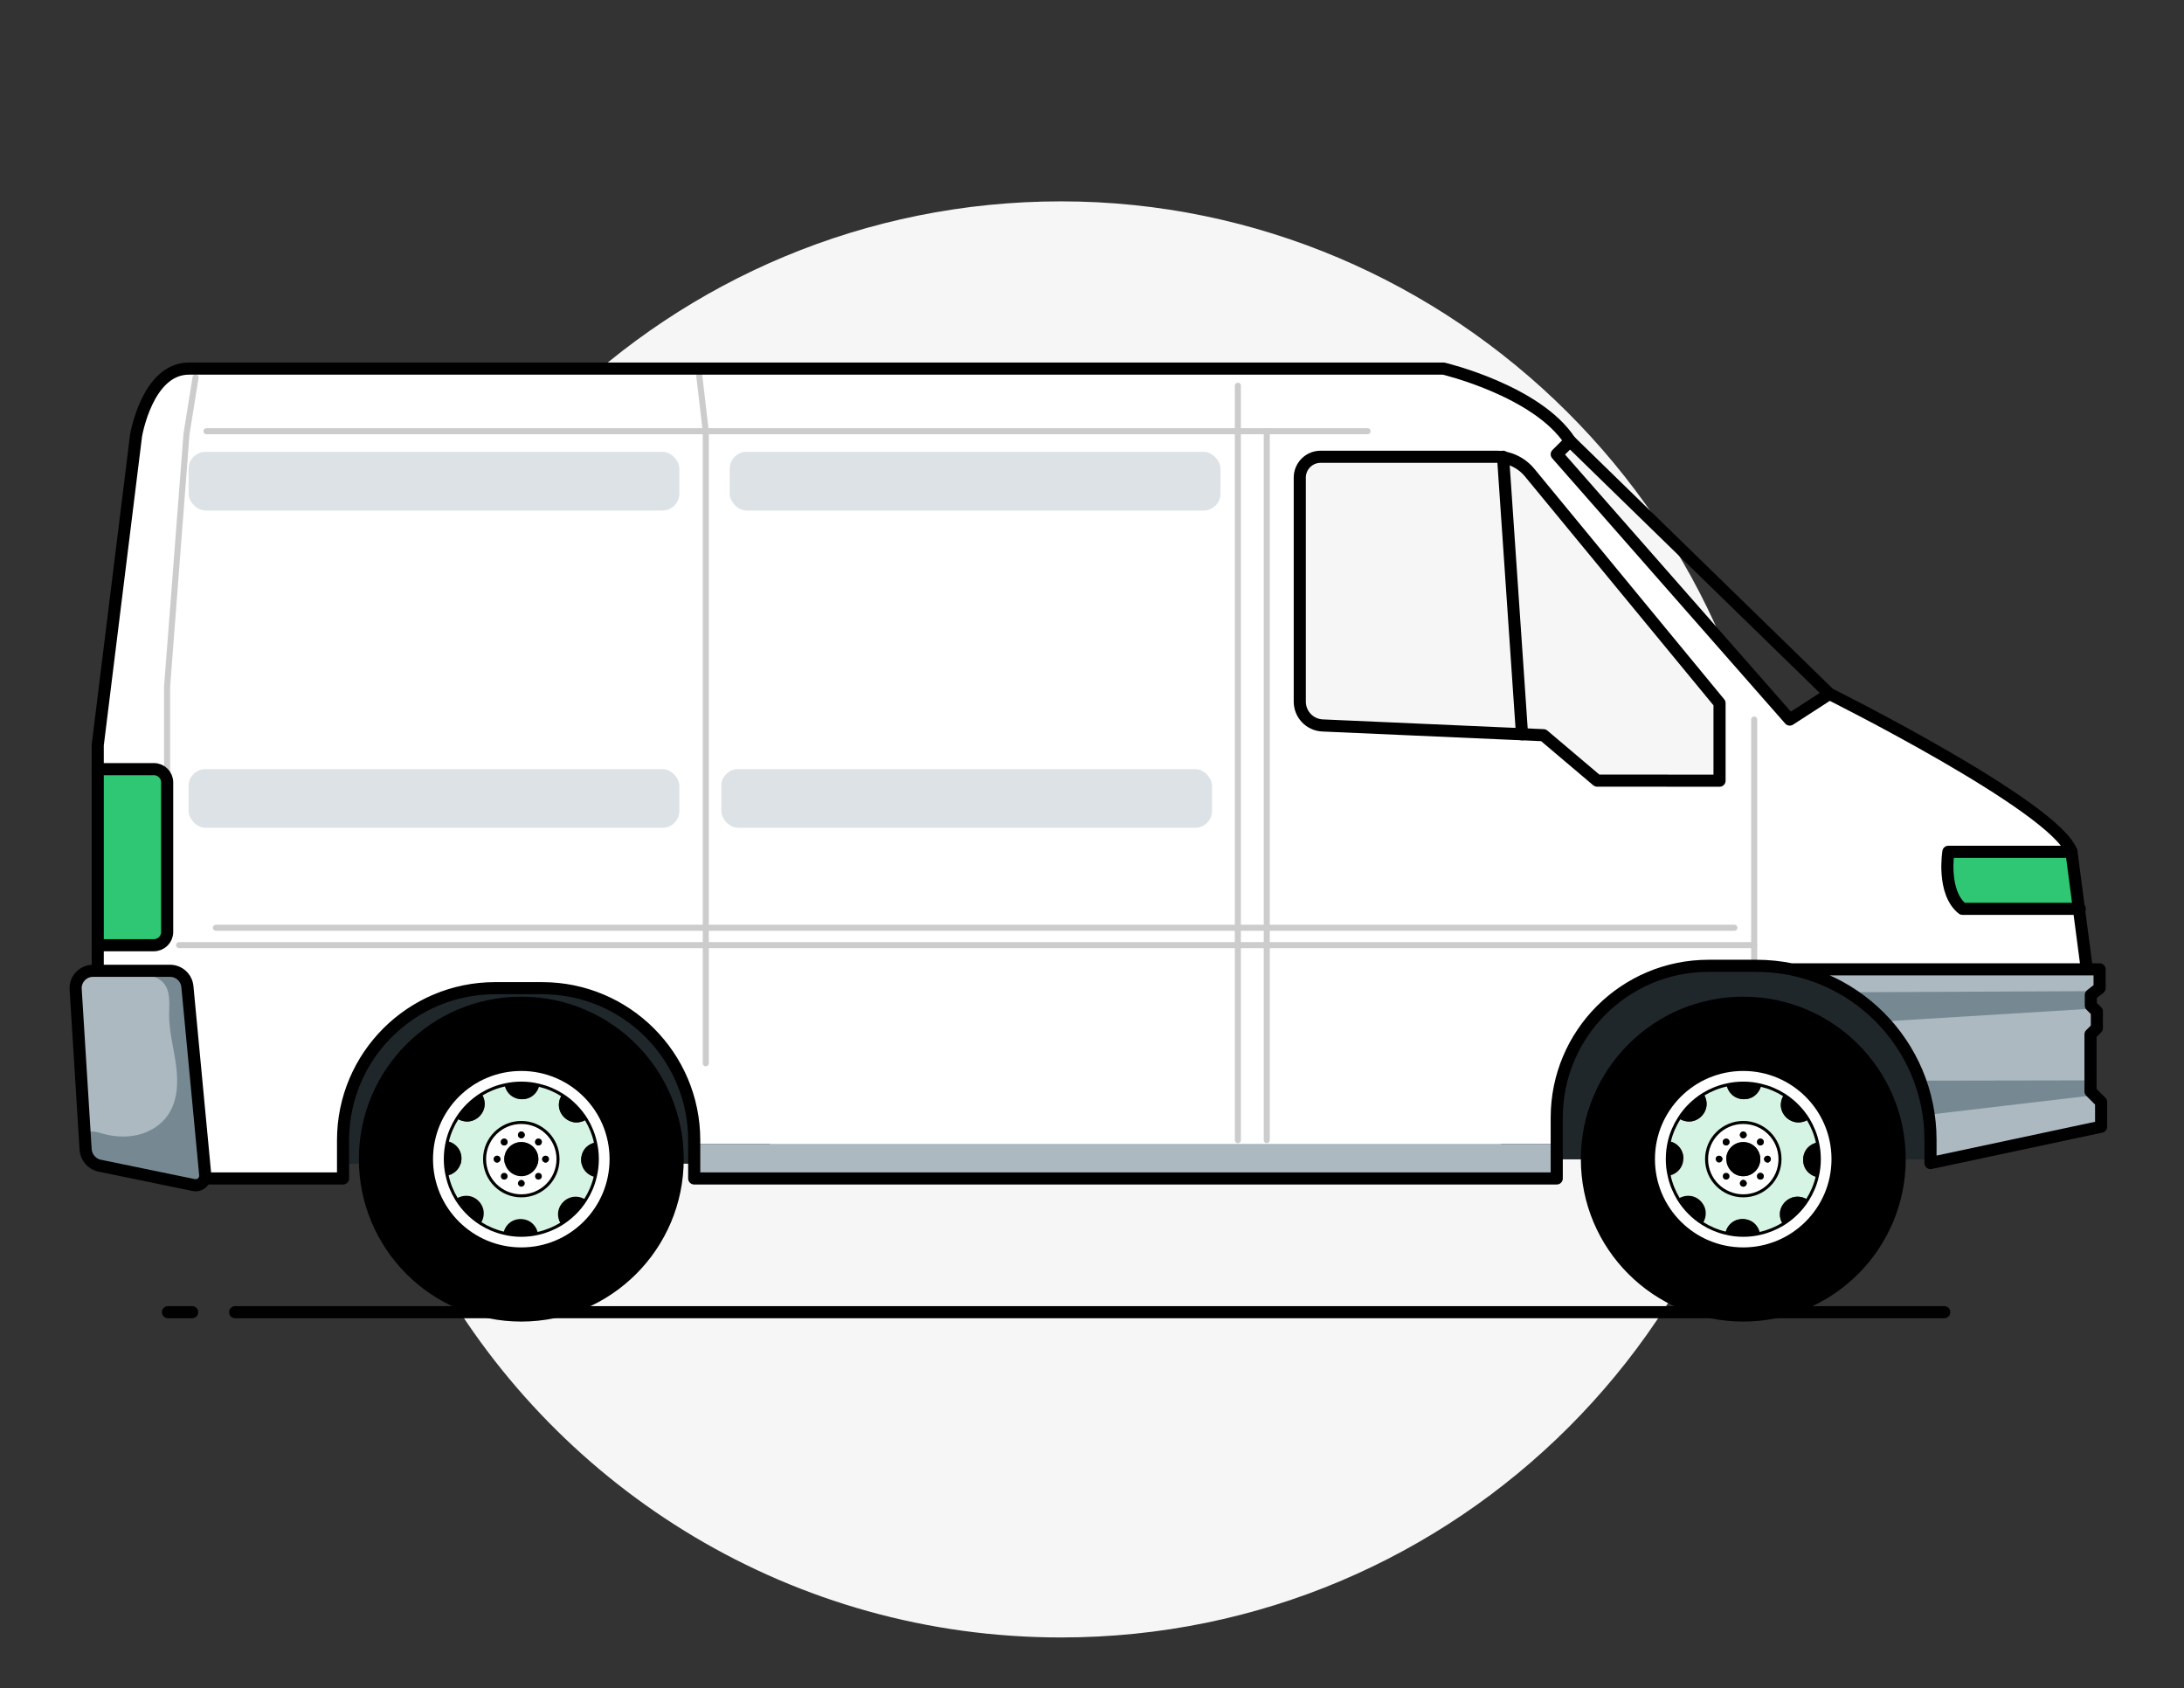 <?xml version="1.0" encoding="UTF-8"?>
<svg id="Layer_1" data-name="Layer 1" xmlns="http://www.w3.org/2000/svg" viewBox="0 0 360.47 278.58">
  <rect x="0" y="0" width="360.47" height="278.58" fill="#333333" stroke="none"/>
  <path d="M293.63,151.73c0,65.44-53.06,118.5-118.5,118.5-44.21,0-82.76-24.21-103.12-60.09-9.79-17.24-15.38-37.17-15.38-58.41,0-.82,0-1.64,.03-2.46,1.3-64.31,53.84-116.04,118.47-116.04s118.5,53.05,118.5,118.5Z" style="fill: #f6f6f6;"/>
  <path d="M50.44,192.05H127.55c0-.55-.01-1.09-.02-1.64l-8.36-26.18c-.85-.85-1.7-1.7-2.55-2.55l-3.27-2.73c-2.89-1.8-5.87-4.18-9.27-4.18l-5.27-1.45c-4.29-1-8.69-1.64-13.09-1.64l-6.91,.18c-4.76,.47-8.85,4.18-13.64,4.18l-5.45,3.45c-2.89,2.34-5.36,5.18-7.27,8.36l-1.64,4.55c-.78,2.27-1.15,4.69-1.09,7.09l-.18,4v7.82c-.21,.39,.69,.34,.91,.73Z" style="fill: #1f272b;"/>
  <path d="M248.63,191.33h71.46l3.45-10.91-.55-4.55c-1.03-1.82-2.06-3.64-3.09-5.45l-2.73-3.27c-1.33-1.7-2.67-3.39-4-5.09l-2.73-2.91c-1.94-1.39-3.88-2.79-5.82-4.18l-4.18-1.82c-2.05-.74-4.18-1.45-6.36-1.45l-7.27-.36c-3.42-.06-6.76,1.09-10.18,1.09l-6.73,1.82c-2.36,1.03-4.51,3.09-7.09,3.09l-6.91,5.27c-1.45,1.94-2.91,3.88-4.36,5.82l-2.36,7.09c-.24,1.52-.48,3.03-.73,4.55l-.73,5.09v4.55l.91,1.64Z" style="fill: #1f272b;"/>
  <line x1="27.72" y1="216.55" x2="31.72" y2="216.55" style="fill: none; stroke: #000; stroke-linecap: round; stroke-miterlimit: 10; stroke-width: 2px;"/>
  <line x1="38.81" y1="216.55" x2="320.9" y2="216.55" style="fill: none; stroke: #000; stroke-linecap: round; stroke-miterlimit: 10; stroke-width: 2px;"/>
  <g>
    <g>
      <path d="M90.6,191.29c0-.31-.25-.55-.55-.55s-.57,.25-.57,.55,.26,.57,.57,.57,.55-.26,.55-.57Zm-2.13-2.43c.22,.22,.58,.22,.8,0s.22-.58,0-.79c-.22-.22-.58-.22-.8,0-.21,.21-.21,.57,0,.79Zm0,5.65c.22,.22,.58,.22,.8,0s.22-.58,0-.79c-.22-.22-.58-.22-.8,0-.21,.21-.21,.57,0,.79Zm-2.43-6.66c.31,0,.57-.25,.57-.55s-.26-.57-.57-.57-.55,.26-.55,.57,.25,.55,.55,.55Zm.57,7.44c0-.31-.26-.57-.57-.57s-.55,.26-.55,.57,.25,.55,.55,.55,.57-.25,.57-.55Zm-.57-6.81c-1.55,0-2.81,1.26-2.81,2.81s1.26,2.82,2.81,2.82,2.81-1.27,2.81-2.82-1.26-2.81-2.81-2.81Zm-3.44,2.81c0-.31-.25-.55-.57-.55s-.55,.25-.55,.55,.25,.57,.55,.57,.57-.26,.57-.57Zm-2.62,0c0-3.34,2.72-6.05,6.06-6.05s6.06,2.71,6.06,6.05-2.71,6.06-6.06,6.06-6.06-2.71-6.06-6.06Zm3.63,2.44c-.22-.22-.58-.22-.8,0-.21,.21-.21,.57,0,.79,.22,.22,.58,.22,.8,0s.22-.58,0-.79Zm-.8-4.86c.22,.22,.58,.22,.8,0s.22-.58,0-.79c-.22-.22-.58-.22-.8,0-.21,.21-.21,.57,0,.79Z" style="fill: #fff;"/>
      <path d="M75.32,197.82c1.01,1.65,2.39,3.04,4.01,4.08,1.15,.73,2.41,1.27,3.77,1.59,.95,.23,1.93,.36,2.94,.36,.95,0,1.86-.1,2.75-.31,1.35-.3,2.64-.83,3.79-1.53,1.64-1.01,3.04-2.39,4.06-4.01,.73-1.15,1.27-2.4,1.59-3.76,.23-.95,.36-1.93,.36-2.96,0-.95-.1-1.86-.31-2.75-.3-1.35-.81-2.64-1.51-3.79-1.01-1.64-2.38-3.03-4-4.06-1.15-.73-2.41-1.27-3.77-1.59-.95-.23-1.93-.36-2.96-.36-.95,0-1.86,.1-2.75,.31-1.35,.3-2.64,.81-3.79,1.51-1.64,1.01-3.04,2.39-4.06,4.01-.73,1.15-1.28,2.41-1.6,3.77-.22,.95-.34,1.93-.34,2.94,0,.95,.1,1.86,.31,2.75,.3,1.35,.81,2.64,1.51,3.79Zm-4.84-6.54c0-8.6,6.97-15.55,15.57-15.55s15.57,6.96,15.57,15.55-6.97,15.57-15.57,15.57-15.57-6.97-15.57-15.57Z" style="fill: #fff;"/>
      <path d="M75.44,184.57c.67,.44,1.5,.62,2.28,.44,1.01-.23,1.86-1.02,2.16-2.02,.25-.81,.1-1.72-.37-2.44,1.16-.7,2.44-1.22,3.79-1.51,.15,.78,.62,1.49,1.29,1.92,.87,.55,2.04,.59,2.96,.1,.74-.41,1.27-1.15,1.45-1.97,1.35,.32,2.62,.86,3.77,1.59-.46,.65-.63,1.5-.46,2.28,.23,1.01,1.03,1.86,2.02,2.16,.81,.25,1.72,.1,2.44-.37,.7,1.16,1.22,2.44,1.51,3.79-.78,.16-1.5,.63-1.92,1.29-.54,.87-.59,2.04-.1,2.96,.41,.74,1.15,1.28,1.97,1.45-.32,1.35-.86,2.61-1.59,3.76-.67-.44-1.5-.62-2.28-.43-1,.22-1.86,1.02-2.16,2.01-.25,.81-.1,1.72,.37,2.44-1.16,.7-2.44,1.23-3.79,1.53-.15-.78-.62-1.5-1.29-1.93-.87-.54-2.04-.58-2.94-.1-.75,.41-1.29,1.16-1.45,1.98-1.35-.32-2.62-.86-3.77-1.59,.44-.67,.62-1.51,.44-2.29-.23-1-1.03-1.86-2.02-2.16-.81-.23-1.72-.09-2.44,.37-.7-1.16-1.22-2.44-1.51-3.79,.78-.15,1.49-.62,1.92-1.29,.55-.87,.59-2.04,.1-2.94-.41-.75-1.16-1.29-1.98-1.45,.32-1.35,.87-2.62,1.6-3.77Zm16.66,6.71c0-3.34-2.71-6.05-6.06-6.05s-6.06,2.71-6.06,6.05,2.72,6.06,6.06,6.06,6.06-2.71,6.06-6.06Z" style="fill: #d5f4e3;"/>
      <path d="M86.04,165.47c14.26,0,25.81,11.56,25.81,25.81s-11.55,25.81-25.81,25.81-25.81-11.55-25.81-25.81,11.55-25.81,25.81-25.81Zm0,41.38c8.6,0,15.57-6.97,15.57-15.57s-6.97-15.55-15.57-15.55-15.57,6.96-15.57,15.55,6.97,15.57,15.57,15.57Z"/>
      <path d="M96.36,189.83c.42-.67,1.15-1.13,1.92-1.29,.21,.89,.31,1.8,.31,2.75,0,1.02-.12,2.01-.36,2.96-.83-.17-1.56-.71-1.97-1.45-.49-.91-.44-2.08,.1-2.96Z"/>
      <path d="M96.65,198c-1.02,1.63-2.43,3-4.06,4.01-.47-.71-.62-1.63-.37-2.44,.3-.99,1.16-1.79,2.16-2.01,.78-.18,1.61-.01,2.28,.43Z"/>
      <path d="M92.31,182.96c-.17-.78,0-1.63,.46-2.28,1.63,1.03,2.99,2.43,4,4.06-.71,.47-1.63,.62-2.44,.37-.99-.3-1.79-1.15-2.02-2.16Z"/>
      <path d="M90.05,190.73c.31,0,.55,.25,.55,.55s-.25,.57-.55,.57-.57-.26-.57-.57,.26-.55,.57-.55Z"/>
      <path d="M88.47,193.72c.22-.22,.58-.22,.8,0,.22,.21,.22,.57,0,.79s-.58,.22-.8,0c-.21-.22-.21-.58,0-.79Z"/>
      <path d="M89.27,188.86c-.22,.22-.58,.22-.8,0-.21-.22-.21-.58,0-.79,.22-.22,.58-.22,.8,0,.22,.21,.22,.57,0,.79Z"/>
      <path d="M83.24,191.29c0-1.55,1.26-2.81,2.81-2.81s2.81,1.26,2.81,2.81-1.26,2.82-2.81,2.82-2.81-1.27-2.81-2.82Z"/>
      <path d="M86.61,187.3c0,.31-.26,.55-.57,.55s-.55-.25-.55-.55,.25-.57,.55-.57,.57,.26,.57,.57Z"/>
      <path d="M86.04,194.72c.31,0,.57,.26,.57,.57s-.26,.55-.57,.55-.55-.25-.55-.55,.25-.57,.55-.57Z"/>
      <path d="M84.59,180.96c-.68-.43-1.15-1.15-1.29-1.92,.89-.21,1.8-.31,2.75-.31,1.02,0,2.01,.12,2.96,.36-.18,.83-.71,1.56-1.45,1.97-.91,.49-2.08,.46-2.96-.1Z"/>
      <path d="M86.04,203.85c-1.01,0-2-.12-2.94-.36,.16-.83,.7-1.58,1.45-1.98,.9-.48,2.07-.44,2.94,.1,.68,.43,1.15,1.16,1.29,1.93-.89,.21-1.8,.31-2.75,.31Z"/>
      <path d="M82.82,193.72c.22-.22,.58-.22,.8,0,.22,.21,.22,.57,0,.79s-.58,.22-.8,0c-.21-.22-.21-.58,0-.79Z"/>
      <path d="M82.82,188.07c.22-.22,.58-.22,.8,0,.22,.21,.22,.57,0,.79s-.58,.22-.8,0c-.21-.22-.21-.58,0-.79Z"/>
      <path d="M82.04,190.73c.32,0,.57,.25,.57,.55s-.25,.57-.57,.57-.55-.26-.55-.57,.25-.55,.55-.55Z"/>
      <path d="M79.33,201.9c-1.63-1.03-3-2.43-4.01-4.08,.71-.46,1.63-.6,2.44-.37,.99,.3,1.79,1.16,2.02,2.16,.17,.78,0,1.63-.44,2.29Z"/>
      <path d="M75.44,184.57c1.02-1.63,2.43-3,4.06-4.01,.47,.71,.62,1.63,.37,2.44-.3,1-1.15,1.79-2.16,2.02-.78,.17-1.61,0-2.28-.44Z"/>
      <path d="M73.84,188.34c.83,.16,1.58,.7,1.98,1.45,.49,.9,.46,2.07-.1,2.94-.43,.68-1.15,1.15-1.92,1.29-.21-.89-.31-1.8-.31-2.75,0-1.01,.12-2,.34-2.94Z"/>
    </g>
    <circle cx="86.04" cy="191.29" r="25.81" style="fill: none; stroke: #000; stroke-linecap: round; stroke-linejoin: round; stroke-width: 2px;"/>
    <path d="M101.61,191.29c0,8.6-6.97,15.57-15.57,15.57s-15.57-6.97-15.57-15.57,6.97-15.55,15.57-15.55,15.57,6.96,15.57,15.55Z" style="fill: none; stroke: #000; stroke-linecap: round; stroke-linejoin: round; stroke-width: 2px;"/>
    <path d="M98.28,188.54c.21,.89,.31,1.8,.31,2.75,0,1.02-.12,2.01-.36,2.96-.32,1.35-.86,2.61-1.59,3.76-1.02,1.63-2.43,3-4.06,4.01-1.16,.7-2.44,1.23-3.79,1.53-.89,.21-1.8,.31-2.75,.31-1.01,0-2-.12-2.94-.36-1.35-.32-2.62-.86-3.77-1.59-1.63-1.03-3-2.43-4.01-4.08-.7-1.16-1.22-2.44-1.51-3.79-.21-.89-.31-1.8-.31-2.75,0-1.01,.12-2,.34-2.94,.32-1.35,.87-2.62,1.6-3.77,1.02-1.63,2.43-3,4.06-4.01,1.16-.7,2.44-1.22,3.79-1.51,.89-.21,1.8-.31,2.75-.31,1.02,0,2.01,.12,2.96,.36,1.35,.32,2.62,.86,3.77,1.59,1.63,1.03,2.99,2.43,4,4.06,.7,1.16,1.22,2.44,1.51,3.79Z" style="fill: none; stroke: #000; stroke-linecap: round; stroke-linejoin: round; stroke-width: .5px;"/>
    <path d="M92.1,191.29c0,3.35-2.71,6.06-6.06,6.06s-6.06-2.71-6.06-6.06,2.72-6.05,6.06-6.05,6.06,2.71,6.06,6.05Z" style="fill: none; stroke: #000; stroke-linecap: round; stroke-linejoin: round; stroke-width: .5px;"/>
  </g>
  <g>
    <g>
      <path d="M292.28,191.29c0-.31-.25-.55-.55-.55s-.57,.25-.57,.55,.26,.57,.57,.57,.55-.26,.55-.57Zm-2.13-2.43c.22,.22,.58,.22,.8,0s.22-.58,0-.79c-.22-.22-.58-.22-.8,0-.21,.21-.21,.57,0,.79Zm0,5.65c.22,.22,.58,.22,.8,0s.22-.58,0-.79c-.22-.22-.58-.22-.8,0-.21,.21-.21,.57,0,.79Zm-2.43-6.66c.31,0,.57-.25,.57-.55s-.26-.57-.57-.57-.55,.26-.55,.57,.25,.55,.55,.55Zm.57,7.44c0-.31-.26-.57-.57-.57s-.55,.26-.55,.57,.25,.55,.55,.55,.57-.25,.57-.55Zm-.57-6.81c-1.55,0-2.81,1.26-2.81,2.81s1.26,2.82,2.81,2.82,2.81-1.27,2.81-2.82-1.26-2.81-2.81-2.81Zm-3.44,2.81c0-.31-.25-.55-.57-.55s-.55,.25-.55,.55,.25,.57,.55,.57,.57-.26,.57-.57Zm-2.62,0c0-3.34,2.72-6.05,6.06-6.05s6.06,2.71,6.06,6.05-2.71,6.06-6.06,6.06-6.06-2.71-6.06-6.06Zm3.63,2.44c-.22-.22-.58-.22-.8,0-.21,.21-.21,.57,0,.79,.22,.22,.58,.22,.8,0s.22-.58,0-.79Zm-.8-4.86c.22,.22,.58,.22,.8,0s.22-.58,0-.79c-.22-.22-.58-.22-.8,0-.21,.21-.21,.57,0,.79Z" style="fill: #fff;"/>
      <path d="M277,197.82c1.01,1.65,2.39,3.04,4.01,4.08,1.15,.73,2.41,1.27,3.77,1.59,.95,.23,1.93,.36,2.94,.36,.95,0,1.86-.1,2.75-.31,1.35-.3,2.64-.83,3.79-1.53,1.64-1.01,3.04-2.39,4.06-4.01,.73-1.15,1.27-2.4,1.59-3.76,.23-.95,.36-1.93,.36-2.96,0-.95-.1-1.86-.31-2.75-.3-1.35-.81-2.64-1.51-3.79-1.01-1.64-2.38-3.03-4-4.06-1.15-.73-2.41-1.27-3.77-1.59-.95-.23-1.93-.36-2.96-.36-.95,0-1.86,.1-2.75,.31-1.35,.3-2.64,.81-3.79,1.51-1.64,1.01-3.04,2.39-4.06,4.01-.73,1.15-1.28,2.41-1.6,3.77-.22,.95-.34,1.93-.34,2.94,0,.95,.1,1.86,.31,2.75,.3,1.35,.81,2.64,1.51,3.79Zm-4.84-6.54c0-8.6,6.97-15.55,15.57-15.55s15.57,6.96,15.57,15.55-6.97,15.57-15.57,15.57-15.57-6.97-15.57-15.57Z" style="fill: #fff;"/>
      <path d="M277.12,184.57c.67,.44,1.5,.62,2.28,.44,1.01-.23,1.86-1.02,2.16-2.02,.25-.81,.1-1.72-.37-2.44,1.16-.7,2.44-1.22,3.79-1.51,.15,.78,.62,1.49,1.29,1.92,.87,.55,2.04,.59,2.96,.1,.74-.41,1.27-1.15,1.45-1.97,1.35,.32,2.62,.86,3.77,1.59-.46,.65-.63,1.5-.46,2.28,.23,1.01,1.03,1.86,2.02,2.16,.81,.25,1.72,.1,2.44-.37,.7,1.16,1.22,2.44,1.51,3.79-.78,.16-1.5,.63-1.92,1.29-.54,.87-.59,2.04-.1,2.96,.41,.74,1.15,1.28,1.97,1.45-.32,1.35-.86,2.61-1.59,3.76-.67-.44-1.5-.62-2.28-.43-1,.22-1.86,1.02-2.16,2.01-.25,.81-.1,1.72,.37,2.44-1.16,.7-2.44,1.23-3.79,1.53-.15-.78-.62-1.5-1.29-1.93-.87-.54-2.04-.58-2.94-.1-.75,.41-1.29,1.16-1.45,1.98-1.35-.32-2.62-.86-3.77-1.59,.44-.67,.62-1.51,.44-2.29-.23-1-1.03-1.86-2.02-2.16-.81-.23-1.72-.09-2.44,.37-.7-1.16-1.22-2.44-1.51-3.79,.78-.15,1.49-.62,1.92-1.29,.55-.87,.59-2.04,.1-2.94-.41-.75-1.16-1.29-1.98-1.45,.32-1.35,.87-2.62,1.6-3.77Zm16.66,6.71c0-3.34-2.71-6.05-6.06-6.05s-6.06,2.71-6.06,6.05,2.72,6.06,6.06,6.06,6.06-2.71,6.06-6.06Z" style="fill: #d5f4e3;"/>
      <path d="M287.73,165.47c14.26,0,25.81,11.56,25.81,25.81s-11.55,25.81-25.81,25.81-25.81-11.55-25.81-25.81,11.55-25.81,25.81-25.81Zm0,41.38c8.6,0,15.57-6.97,15.57-15.57s-6.97-15.55-15.57-15.55-15.57,6.96-15.57,15.55,6.97,15.57,15.57,15.57Z"/>
      <path d="M298.05,189.83c.42-.67,1.15-1.13,1.92-1.29,.21,.89,.31,1.8,.31,2.75,0,1.02-.12,2.01-.36,2.96-.83-.17-1.56-.71-1.97-1.45-.49-.91-.44-2.08,.1-2.96Z"/>
      <path d="M298.33,198c-1.02,1.63-2.43,3-4.06,4.01-.47-.71-.62-1.63-.37-2.44,.3-.99,1.16-1.79,2.16-2.01,.78-.18,1.61-.01,2.28,.43Z"/>
      <path d="M294,182.96c-.17-.78,0-1.63,.46-2.28,1.63,1.03,2.99,2.43,4,4.06-.71,.47-1.63,.62-2.44,.37-.99-.3-1.79-1.15-2.02-2.16Z"/>
      <path d="M291.73,190.73c.31,0,.55,.25,.55,.55s-.25,.57-.55,.57-.57-.26-.57-.57,.26-.55,.57-.55Z"/>
      <path d="M290.15,193.72c.22-.22,.58-.22,.8,0,.22,.21,.22,.57,0,.79s-.58,.22-.8,0c-.21-.22-.21-.58,0-.79Z"/>
      <path d="M290.95,188.86c-.22,.22-.58,.22-.8,0-.21-.22-.21-.58,0-.79,.22-.22,.58-.22,.8,0,.22,.21,.22,.57,0,.79Z"/>
      <path d="M284.92,191.29c0-1.55,1.26-2.81,2.81-2.81s2.81,1.26,2.81,2.81-1.26,2.82-2.81,2.82-2.81-1.27-2.81-2.82Z"/>
      <path d="M288.29,187.3c0,.31-.26,.55-.57,.55s-.55-.25-.55-.55,.25-.57,.55-.57,.57,.26,.57,.57Z"/>
      <path d="M287.73,194.72c.31,0,.57,.26,.57,.57s-.26,.55-.57,.55-.55-.25-.55-.55,.25-.57,.55-.57Z"/>
      <path d="M286.27,180.96c-.68-.43-1.15-1.15-1.29-1.92,.89-.21,1.8-.31,2.75-.31,1.02,0,2.01,.12,2.96,.36-.18,.83-.71,1.56-1.45,1.97-.91,.49-2.08,.46-2.96-.1Z"/>
      <path d="M287.73,203.85c-1.01,0-2-.12-2.94-.36,.16-.83,.7-1.58,1.45-1.98,.9-.48,2.07-.44,2.94,.1,.68,.43,1.15,1.16,1.29,1.93-.89,.21-1.8,.31-2.75,.31Z"/>
      <path d="M284.5,193.72c.22-.22,.58-.22,.8,0,.22,.21,.22,.57,0,.79s-.58,.22-.8,0c-.21-.22-.21-.58,0-.79Z"/>
      <path d="M284.5,188.07c.22-.22,.58-.22,.8,0,.22,.21,.22,.57,0,.79s-.58,.22-.8,0c-.21-.22-.21-.58,0-.79Z"/>
      <path d="M283.73,190.73c.32,0,.57,.25,.57,.55s-.25,.57-.57,.57-.55-.26-.55-.57,.25-.55,.55-.55Z"/>
      <path d="M281.02,201.9c-1.63-1.03-3-2.43-4.01-4.08,.71-.46,1.63-.6,2.44-.37,.99,.3,1.79,1.16,2.02,2.16,.17,.78,0,1.63-.44,2.29Z"/>
      <path d="M277.12,184.57c1.02-1.63,2.43-3,4.06-4.01,.47,.71,.62,1.63,.37,2.44-.3,1-1.15,1.79-2.16,2.02-.78,.17-1.61,0-2.28-.44Z"/>
      <path d="M275.52,188.34c.83,.16,1.58,.7,1.98,1.45,.49,.9,.46,2.07-.1,2.94-.43,.68-1.15,1.15-1.92,1.29-.21-.89-.31-1.8-.31-2.75,0-1.01,.12-2,.34-2.94Z"/>
    </g>
    <circle cx="287.73" cy="191.29" r="25.81" style="fill: none; stroke: #000; stroke-linecap: round; stroke-linejoin: round; stroke-width: 2px;"/>
    <path d="M303.29,191.29c0,8.6-6.97,15.57-15.57,15.57s-15.57-6.97-15.57-15.57,6.97-15.55,15.57-15.55,15.57,6.96,15.57,15.55Z" style="fill: none; stroke: #000; stroke-linecap: round; stroke-linejoin: round; stroke-width: 2px;"/>
    <path d="M299.97,188.54c.21,.89,.31,1.8,.31,2.75,0,1.02-.12,2.01-.36,2.96-.32,1.35-.86,2.61-1.59,3.76-1.02,1.63-2.43,3-4.06,4.01-1.16,.7-2.44,1.23-3.79,1.53-.89,.21-1.8,.31-2.75,.31-1.01,0-2-.12-2.94-.36-1.35-.32-2.62-.86-3.77-1.59-1.63-1.03-3-2.43-4.01-4.08-.7-1.16-1.22-2.44-1.51-3.79-.21-.89-.31-1.8-.31-2.75,0-1.01,.12-2,.34-2.94,.32-1.35,.87-2.62,1.6-3.77,1.02-1.63,2.43-3,4.06-4.01,1.16-.7,2.44-1.22,3.79-1.51,.89-.21,1.8-.31,2.75-.31,1.02,0,2.01,.12,2.96,.36,1.35,.32,2.62,.86,3.77,1.59,1.63,1.03,2.99,2.43,4,4.06,.7,1.16,1.22,2.44,1.51,3.79Z" style="fill: none; stroke: #000; stroke-linecap: round; stroke-linejoin: round; stroke-width: .5px;"/>
    <path d="M293.79,191.29c0,3.35-2.71,6.06-6.06,6.06s-6.06-2.71-6.06-6.06,2.72-6.05,6.06-6.05,6.06,2.71,6.06,6.05Z" style="fill: none; stroke: #000; stroke-linecap: round; stroke-linejoin: round; stroke-width: .5px;"/>
  </g>
  <g>
    <g>
      <path d="M27.58,129.74v24.67c0,1.21-.97,2.19-2.18,2.19h-9.27v-29.05h9.27c1.21,0,2.18,.98,2.18,2.19Z" style="fill: #2fc774;"/>
      <path d="M346.79,182.48v4.07l-28.16,6v-3.81c0-13.87-9.83-25.44-22.91-28.14h50.82v3.1l-1.46,1.12v1.73l1,1v2.73l-1.04,1.04v9.41l1.75,1.75Z" style="fill: #adb9c1;"/>
      <path d="M248.09,76.1c-.38-.06-.77-.09-1.16-.09h-28.95c-1.9,0-3.44,1.53-3.44,3.44v36.97c0,2.11,1.66,3.84,3.76,3.93,8.59,.38,25.54,1.13,32.91,1.45,2.21,.1,3.56,.16,3.56,.16l8.86,7.5h20.18v-12.8l-31.32-38.03c-1.12-1.36-2.69-2.25-4.4-2.53Zm96.27,83.77v.73h-48.65c-1.88-.39-3.82-.59-5.82-.59h-7.89c-13.83,0-25.05,11.21-25.05,25.05v3.72H114.58c0-13.85-11.23-25.08-25.08-25.08h-7.78c-13.85,0-25.09,11.23-25.09,25.08v6.32h-22.55l-.24-.08c.04-.17,.06-.35,.04-.54l-2.94-31.04c-.14-1.48-1.38-2.62-2.87-2.62h-11.94v-4.22h9.27c1.21,0,2.18-.98,2.18-2.19v-24.67c0-1.21-.97-2.19-2.18-2.19h-9.27v-3.95l6.32-51.05s1.82-11.09,8.72-11.09H238.27s15.4,3.64,20.86,11.96l-2.18,2.18,38.45,43.77,6.55-4.23s37.22,18.55,39.95,26.05h-20.32s-1.09,6.68,2.32,9.41h19.24l1.22,9.27Z" style="fill: #fff;"/>
      <path d="M341.9,141.19l1.24,9.41h-19.24c-3.41-2.73-2.32-9.41-2.32-9.41h20.32Z" style="fill: #2fc774;"/>
      <rect x="114.58" y="188.78" width="142.37" height="6.32" style="fill: #adb9c1;"/>
      <path d="M33.88,194.48c.02,.19,0,.37-.04,.54-.2,.79-1,1.34-1.86,1.17l-15.47-3.19c-1.31-.27-2.28-1.38-2.37-2.72l-1.64-26.39c-.1-1.66,1.21-3.07,2.88-3.07h12.69c1.49,0,2.73,1.14,2.87,2.62l2.94,31.04Z" style="fill: #adb9c1;"/>
    </g>
    <polygon points="305.13 163.75 344.76 163.57 344.99 166.48 311.53 168.53 305.13 163.75" style="fill: #768993;"/>
    <path d="M316.31,178.34l28.32-.05s-.03,.03-.05,.05l.68,2.45-26.68,3.14s.03,0,.05,0l-2.32-5.59Z" style="fill: #768993;"/>
    <path d="M23.13,160.63c1.44,.24,3.01,.55,3.93,1.68,1.12,1.37,.86,3.34,.85,5.11-.01,2.83,.78,5.59,1.15,8.4s.26,5.86-1.34,8.19c-1.15,1.68-3,2.81-4.98,3.28s-4.08,.3-6.03-.27c-.7-.21-1.47-.46-2.13-.15-.67,.32-.97,1.14-.95,1.88,.05,1.79,1.56,3.25,3.23,3.89s3.5,.64,5.29,.77c3.42,.24,6.8,.95,10.02,2.12,.43,.15,.88,.32,1.33,.22,.64-.14,1.06-.82,1.11-1.48s-.04-1.4-.27-2.02l-3.34-30.55c-.04-.58-.51-1.23-1.09-1.23l-6.77,.15Z" style="fill: #768993;"/>
    <g style="opacity: .2;">
      <polyline points="32.28 62.29 30.78 71.63 27.58 113.29 27.58 127.75" style="fill: none; stroke: #000; stroke-linecap: round; stroke-linejoin: round;"/>
      <line x1="225.72" y1="71.16" x2="34.08" y2="71.16" style="fill: none; stroke: #000; stroke-linecap: round; stroke-linejoin: round;"/>
      <polyline points="115.4 61.88 116.49 71.16 116.49 175.47" style="fill: none; stroke: #000; stroke-linecap: round; stroke-linejoin: round;"/>
      <line x1="204.31" y1="63.66" x2="204.31" y2="188.16" style="fill: none; stroke: #000; stroke-linecap: round; stroke-linejoin: round;"/>
      <line x1="209.08" y1="71.16" x2="209.08" y2="188.16" style="fill: none; stroke: #000; stroke-linecap: round; stroke-linejoin: round;"/>
      <line x1="35.63" y1="153.11" x2="286.26" y2="153.11" style="fill: none; stroke: #000; stroke-linecap: round; stroke-linejoin: round;"/>
      <line x1="29.56" y1="155.97" x2="289.53" y2="155.97" style="fill: none; stroke: #000; stroke-linecap: round; stroke-linejoin: round;"/>
      <line x1="289.53" y1="118.75" x2="289.53" y2="159.38" style="fill: none; stroke: #000; stroke-linecap: round; stroke-linejoin: round;"/>
    </g>
    <g>
      <path d="M16.13,160.2v-37.23l6.32-51.05s1.82-11.09,8.73-11.09H238.26s15.41,3.64,20.86,11.95l42.82,41.73s37.23,18.55,39.95,26.05l2.45,18.68" style="fill: none; stroke: #000; stroke-linecap: round; stroke-linejoin: round; stroke-width: 2px;"/>
      <polyline points="301.94 114.52 295.4 118.75 256.94 74.97 259.13 72.79" style="fill: none; stroke: #000; stroke-linecap: round; stroke-linejoin: round; stroke-width: 2px;"/>
      <path d="M275.23,128.84h8.58v-12.8l-31.33-38.03c-1.37-1.66-3.4-2.63-5.56-2.63-7.48,0-21.74,0-28.95,0-1.9,0-3.44,1.54-3.44,3.44,0,9.56,0,27.22,0,36.97,0,2.11,1.66,3.84,3.76,3.93,11.17,.49,36.46,1.61,36.46,1.61l8.86,7.5h11.6Z" style="fill: none; stroke: #000; stroke-linecap: round; stroke-linejoin: round; stroke-width: 2px;"/>
      <path d="M295.71,159.97h50.83v3.1l-1.45,1.13v1.73l1,1v2.73l-1.05,1.05v9.41l1.75,1.75v4.07l-28.16,6v-3.81c0-15.87-12.87-28.74-28.74-28.74h-1.63s-6.26,0-6.26,0c-13.84,0-25.06,11.22-25.06,25.06v10.03H114.58v-6.31c0-13.85-11.23-25.09-25.09-25.09h-7.78c-13.85,0-25.09,11.23-25.09,25.09v6.31h-22.55" style="fill: none; stroke: #000; stroke-linecap: round; stroke-linejoin: round; stroke-width: 2px;"/>
      <path d="M16.5,192.38l15.47,3.19c1.05,.22,2-.64,1.9-1.71l-2.94-31.04c-.14-1.48-1.38-2.61-2.87-2.61-4.12,0-9.41,0-12.7,0-1.67,0-2.98,1.4-2.87,3.07l1.64,26.39c.08,1.34,1.05,2.45,2.36,2.72h0Z" style="fill: none; stroke: #000; stroke-linecap: round; stroke-linejoin: round; stroke-width: 2px;"/>
      <path d="M16.13,126.93h9.27c1.21,0,2.19,.98,2.19,2.19v24.68c0,1.21-.98,2.19-2.19,2.19h-9.27" style="fill: none; stroke: #000; stroke-linecap: round; stroke-linejoin: round; stroke-width: 2px;"/>
      <line x1="248.08" y1="75.38" x2="251.21" y2="121.18" style="fill: none; stroke: #000; stroke-linecap: round; stroke-linejoin: round; stroke-width: 2px;"/>
      <path d="M341.9,140.57h-20.32s-1.09,6.68,2.32,9.41h19.37" style="fill: none; stroke: #000; stroke-linecap: round; stroke-linejoin: round; stroke-width: 2px;"/>
    </g>
    <rect x="31.13" y="74.57" width="81" height="9.68" rx="2.79" ry="2.79" style="fill: #adb9c1; opacity: .42;"/>
    <rect x="31.13" y="126.93" width="81" height="9.68" rx="2.79" ry="2.79" style="fill: #adb9c1; opacity: .42;"/>
    <rect x="119.05" y="126.93" width="81" height="9.68" rx="2.79" ry="2.79" style="fill: #adb9c1; opacity: .42;"/>
    <rect x="120.44" y="74.57" width="81" height="9.68" rx="2.79" ry="2.79" style="fill: #adb9c1; opacity: .42;"/>
  </g>
</svg>